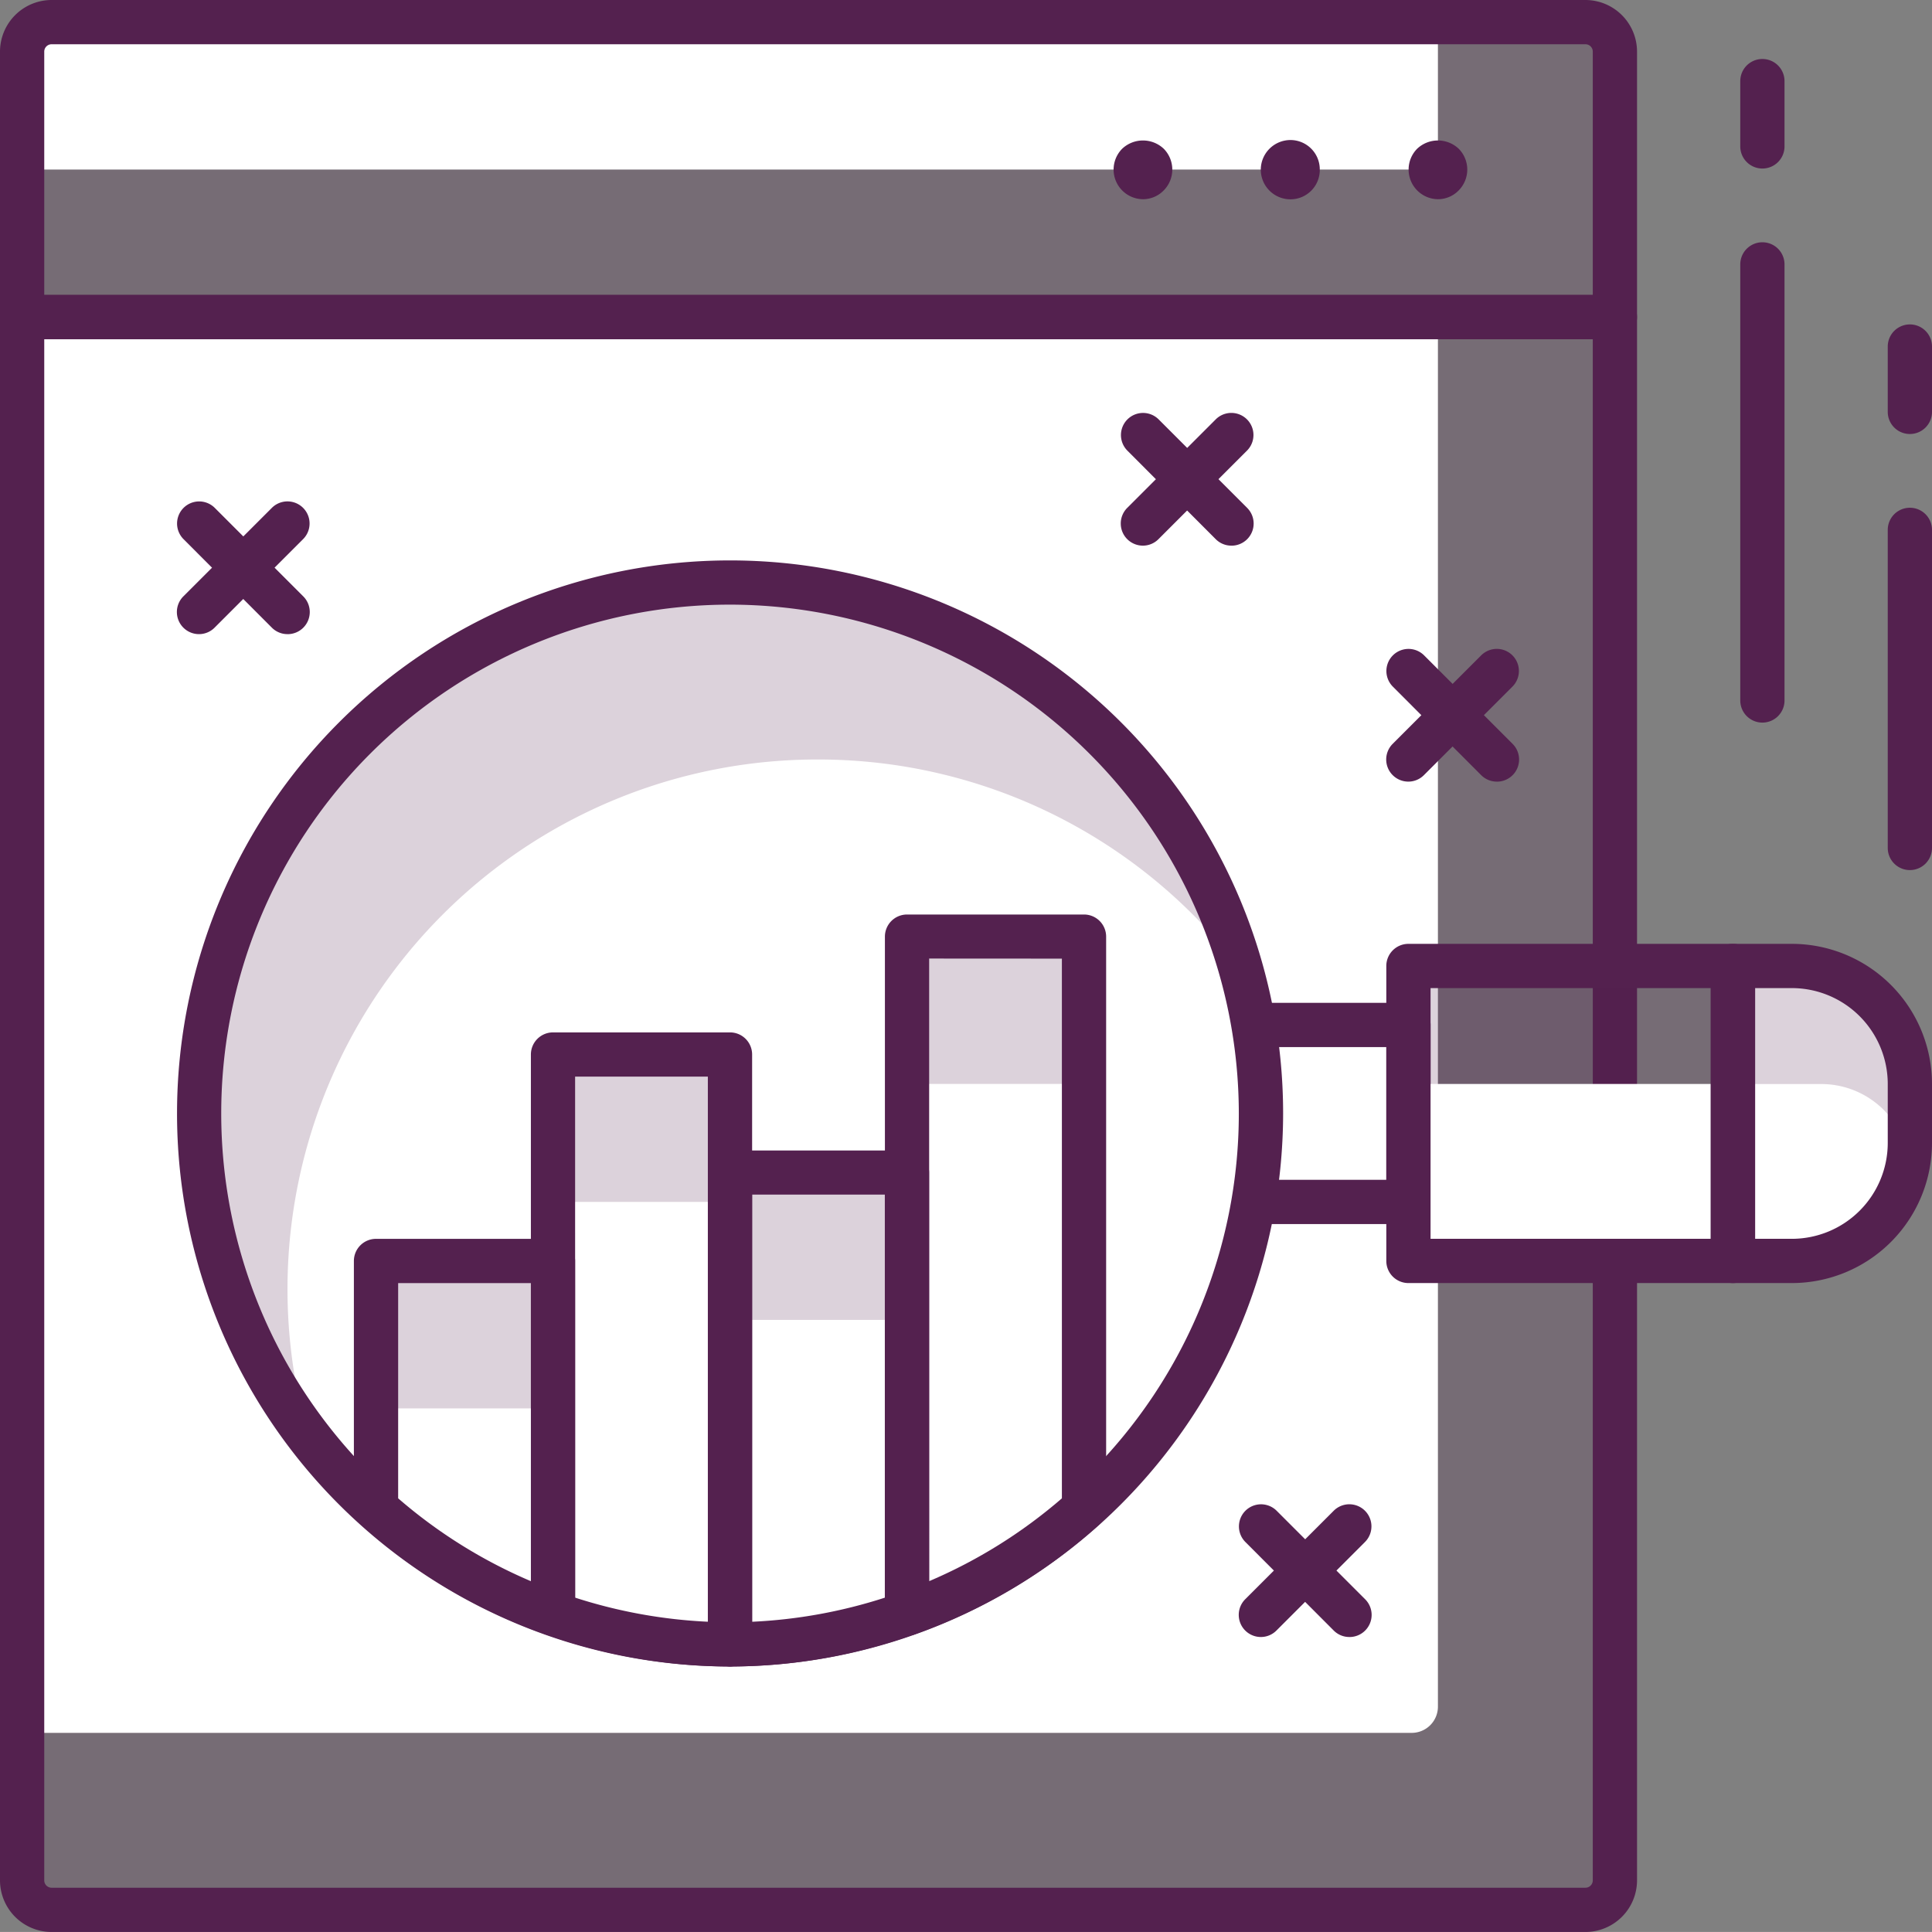 <svg id="그룹_5224" data-name="그룹 5224" xmlns="http://www.w3.org/2000/svg" width="73.62" height="73.619" viewBox="0 0 73.62 73.619">
  <rect x="0" y="0" width="73.62" height="73.619" fill="#808080" stroke="none"/>
  <path id="사각형_949" data-name="사각형 949" d="M0,0H60.694a0,0,0,0,1,0,0V59.694a1,1,0,0,1-1,1H1a1,1,0,0,1-1-1V0A0,0,0,0,1,0,0Z" transform="translate(0.843 12.082)" fill="rgba(84,33,79,0.2)"/>
  <path id="사각형_950" data-name="사각형 950" d="M0,0H53.95a0,0,0,0,1,0,0V52.95a1,1,0,0,1-1,1H0a0,0,0,0,1,0,0V0A0,0,0,0,1,0,0Z" transform="translate(0.843 12.082)" fill="#fff"/>
  <path id="패스_5293" data-name="패스 5293" d="M217.663,349.631H159.217a1.969,1.969,0,0,1-1.967-1.967v-59.57a.843.843,0,0,1,.843-.843h60.694a.843.843,0,0,1,.843.843v59.57A1.969,1.969,0,0,1,217.663,349.631Zm-58.727-60.694v58.727a.281.281,0,0,0,.281.281h58.446a.281.281,0,0,0,.281-.281V288.937Z" transform="translate(-157.25 -276.012)" fill="#54214f"/>
  <path id="사각형_951" data-name="사각형 951" d="M1,0H59.694a1,1,0,0,1,1,1V11.24a0,0,0,0,1,0,0H0a0,0,0,0,1,0,0V1A1,1,0,0,1,1,0Z" transform="translate(0.843 0.842)" fill="rgba(84,33,79,0.2)"/>
  <path id="사각형_952" data-name="사각형 952" d="M1,0H53.95a0,0,0,0,1,0,0V5.619a0,0,0,0,1,0,0H0a0,0,0,0,1,0,0V1A1,1,0,0,1,1,0Z" transform="translate(0.843 0.842)" fill="#fff"/>
  <path id="패스_5294" data-name="패스 5294" d="M218.787,290.177H158.093a.843.843,0,0,1-.843-.843V279.219a1.969,1.969,0,0,1,1.967-1.967h58.446a1.969,1.969,0,0,1,1.967,1.967v10.115A.843.843,0,0,1,218.787,290.177Zm-59.851-1.686h59.008v-9.272a.281.281,0,0,0-.281-.281H159.217a.281.281,0,0,0-.281.281Z" transform="translate(-157.25 -277.252)" fill="#54214f"/>
  <path id="패스_5295" data-name="패스 5295" d="M196.117,284.253a1.129,1.129,0,0,1-.787-1.922,1.153,1.153,0,0,1,1.586,0,1.129,1.129,0,0,1,0,1.585A1.1,1.1,0,0,1,196.117,284.253Z" transform="translate(-152.57 -276.662)" fill="#54214f"/>
  <path id="패스_5296" data-name="패스 5296" d="M199.994,283.131A1.132,1.132,0,0,1,201.13,282h0a1.119,1.119,0,0,1,1.112,1.135h0a1.117,1.117,0,0,1-1.112,1.124h0A1.13,1.13,0,0,1,199.994,283.131Z" transform="translate(-151.951 -276.664)" fill="#54214f"/>
  <path id="패스_5297" data-name="패스 5297" d="M206.117,284.253a1.13,1.13,0,0,1-.787-1.922,1.153,1.153,0,0,1,1.586,0,1.129,1.129,0,0,1,0,1.585A1.1,1.1,0,0,1,206.117,284.253Z" transform="translate(-151.33 -276.662)" fill="#54214f"/>
  <rect id="사각형_953" data-name="사각형 953" width="7.868" height="6.744" transform="translate(45.802 39.057)" fill="#fff"/>
  <path id="패스_5298" data-name="패스 5298" d="M205.961,319.681h-7.868a.843.843,0,0,1-.843-.843v-6.744a.843.843,0,0,1,.843-.843h7.868a.843.843,0,0,1,.843.843v6.744A.843.843,0,0,1,205.961,319.681Zm-7.025-1.686h6.182v-5.058h-6.182Z" transform="translate(-152.291 -273.037)" fill="#54214f"/>
  <rect id="사각형_954" data-name="사각형 954" width="12.364" height="11.24" transform="translate(53.669 36.809)" fill="rgba(84,33,79,0.2)"/>
  <rect id="사각형_955" data-name="사각형 955" width="12.364" height="6.744" transform="translate(53.669 41.305)" fill="#fff"/>
  <path id="패스_5299" data-name="패스 5299" d="M217.457,322.177H205.093a.843.843,0,0,1-.843-.843v-11.24a.843.843,0,0,1,.843-.843h12.364a.843.843,0,0,1,.843.843v11.24A.843.843,0,0,1,217.457,322.177Zm-11.521-1.686h10.678v-9.554H205.936Z" transform="translate(-151.424 -273.285)" fill="#54214f"/>
  <path id="사각형_956" data-name="사각형 956" d="M0,0H2.744a4,4,0,0,1,4,4V7.24a4,4,0,0,1-4,4H0a0,0,0,0,1,0,0V0A0,0,0,0,1,0,0Z" transform="translate(66.033 36.809)" fill="#fff"/>
  <path id="패스_5300" data-name="패스 5300" d="M222.744,314.5a4.5,4.5,0,0,0-4.5-4.5H216v4.5h3.372a3.365,3.365,0,0,1,3.315,2.81,4.233,4.233,0,0,0,.057-.562Z" transform="translate(-149.967 -273.192)" fill="rgba(84,33,79,0.2)"/>
  <path id="패스_5301" data-name="패스 5301" d="M218.341,322.177h-2.248a.843.843,0,0,1-.843-.843v-11.24a.843.843,0,0,1,.843-.843h2.248a5.345,5.345,0,0,1,5.339,5.339v2.248A5.345,5.345,0,0,1,218.341,322.177Zm-1.4-1.686h1.4a3.657,3.657,0,0,0,3.653-3.653V314.59a3.657,3.657,0,0,0-3.653-3.653h-1.4Z" transform="translate(-150.06 -273.285)" fill="#54214f"/>
  <ellipse id="타원_167" data-name="타원 167" cx="20.231" cy="20.231" rx="20.231" ry="20.231" transform="translate(7.587 22.197)" fill="#fff"/>
  <path id="패스_5302" data-name="패스 5302" d="M187.6,303.745a20.179,20.179,0,0,1,16.085,7.994,20.22,20.22,0,1,0-35.541,17.731A20.183,20.183,0,0,1,187.6,303.745Z" transform="translate(-156.413 -274.804)" fill="rgba(84,33,79,0.2)"/>
  <path id="패스_5303" data-name="패스 5303" d="M184.324,338.4A21.074,21.074,0,1,1,205.4,317.325,21.1,21.1,0,0,1,184.324,338.4Zm0-40.463a19.388,19.388,0,1,0,19.388,19.388A19.41,19.41,0,0,0,184.324,297.937Z" transform="translate(-156.506 -274.897)" fill="#54214f"/>
  <path id="패스_5304" data-name="패스 5304" d="M188,309v25.8a20.2,20.2,0,0,0,6.744-4.007V309Z" transform="translate(-153.438 -273.316)" fill="rgba(84,33,79,0.2)"/>
  <path id="패스_5305" data-name="패스 5305" d="M188,314v20.177a20.2,20.2,0,0,0,6.744-4.007V314Z" transform="translate(-153.438 -272.696)" fill="#fff"/>
  <path id="패스_5306" data-name="패스 5306" d="M188.094,335.735a.842.842,0,0,1-.843-.843V309.1a.843.843,0,0,1,.843-.843h6.744a.843.843,0,0,1,.843.843v21.79a.844.844,0,0,1-.28.627,20.949,20.949,0,0,1-7.025,4.174A.847.847,0,0,1,188.094,335.735Zm.843-25.8V333.66a19.243,19.243,0,0,0,5.058-3.156V309.938Z" transform="translate(-153.531 -273.409)" fill="#54214f"/>
  <path id="패스_5307" data-name="패스 5307" d="M182,317v17.982h0a20.152,20.152,0,0,0,6.742-1.176V317Z" transform="translate(-154.182 -272.324)" fill="rgba(84,33,79,0.2)"/>
  <path id="패스_5308" data-name="패스 5308" d="M182,322v12.363h0a20.152,20.152,0,0,0,6.742-1.176V322Z" transform="translate(-154.182 -271.705)" fill="#fff"/>
  <path id="패스_5309" data-name="패스 5309" d="M182.093,335.92a.843.843,0,0,1-.843-.843V317.1a.844.844,0,0,1,.843-.843h6.743a.843.843,0,0,1,.843.843V333.9a.842.842,0,0,1-.562.795A20.982,20.982,0,0,1,182.093,335.92Zm.842-17.982v16.277a19.291,19.291,0,0,0,5.057-.918V317.938Z" transform="translate(-154.275 -272.417)" fill="#54214f"/>
  <path id="패스_5310" data-name="패스 5310" d="M182.742,317.5h0V313H176v21.3a20.188,20.188,0,0,0,6.743,1.177Z" transform="translate(-154.926 -272.82)" fill="rgba(84,33,79,0.2)"/>
  <path id="패스_5311" data-name="패스 5311" d="M182.742,322.5h0V318H176v15.682a20.188,20.188,0,0,0,6.743,1.177Z" transform="translate(-154.926 -272.2)" fill="#fff"/>
  <path id="패스_5312" data-name="패스 5312" d="M182.835,336.416h0a21.026,21.026,0,0,1-7.025-1.225.843.843,0,0,1-.561-.795v-21.3a.843.843,0,0,1,.843-.843h6.744a.843.843,0,0,1,.843.843v22.478a.844.844,0,0,1-.843.843Zm-5.9-2.624a19.345,19.345,0,0,0,5.057.918V317.591h0v-3.653h-5.058Z" transform="translate(-155.019 -272.913)" fill="#54214f"/>
  <path id="패스_5313" data-name="패스 5313" d="M170,320v9.427a20.206,20.206,0,0,0,6.744,4.007V320Z" transform="translate(-155.67 -271.952)" fill="rgba(84,33,79,0.2)"/>
  <path id="패스_5314" data-name="패스 5314" d="M170,325v3.807a20.206,20.206,0,0,0,6.744,4.007V325Z" transform="translate(-155.67 -271.333)" fill="#fff"/>
  <path id="패스_5315" data-name="패스 5315" d="M176.835,334.372a.836.836,0,0,1-.281-.048,20.914,20.914,0,0,1-7.026-4.176.84.84,0,0,1-.28-.627v-9.426a.843.843,0,0,1,.843-.843h6.744a.843.843,0,0,1,.843.843v13.434a.842.842,0,0,1-.843.843Zm-5.9-5.232a19.218,19.218,0,0,0,5.058,3.157V320.938h-5.058Z" transform="translate(-155.763 -272.045)" fill="#54214f"/>
  <path id="패스_5316" data-name="패스 5316" d="M217.093,303.769a.843.843,0,0,1-.843-.843V286.309a.843.843,0,0,1,1.686,0v16.617A.843.843,0,0,1,217.093,303.769Z" transform="translate(-149.936 -276.234)" fill="#54214f"/>
  <path id="패스_5317" data-name="패스 5317" d="M217.093,283.426a.843.843,0,0,1-.843-.843v-2.488a.843.843,0,0,1,1.686,0v2.488A.843.843,0,0,1,217.093,283.426Z" transform="translate(-149.936 -277.004)" fill="#54214f"/>
  <path id="패스_5318" data-name="패스 5318" d="M222.093,308.273a.843.843,0,0,1-.843-.843V295.309a.843.843,0,0,1,1.686,0V307.43A.843.843,0,0,1,222.093,308.273Z" transform="translate(-149.316 -275.118)" fill="#54214f"/>
  <path id="패스_5319" data-name="패스 5319" d="M222.093,292.427a.843.843,0,0,1-.843-.843v-2.49a.843.843,0,0,1,1.686,0v2.49A.843.843,0,0,1,222.093,292.427Z" transform="translate(-149.316 -275.889)" fill="#54214f"/>
  <path id="패스_5320" data-name="패스 5320" d="M167.465,299.309a.838.838,0,0,1-.6-.247L163.5,295.69a.842.842,0,0,1,1.191-1.191l3.372,3.372a.843.843,0,0,1-.6,1.439Z" transform="translate(-156.506 -275.145)" fill="#54214f"/>
  <path id="패스_5321" data-name="패스 5321" d="M164.093,299.309a.843.843,0,0,1-.6-1.439l3.372-3.372a.842.842,0,0,1,1.191,1.191l-3.372,3.372A.836.836,0,0,1,164.093,299.309Z" transform="translate(-156.506 -275.145)" fill="#54214f"/>
  <path id="패스_5322" data-name="패스 5322" d="M199.465,296.309a.838.838,0,0,1-.6-.247L195.5,292.69a.842.842,0,0,1,1.191-1.191l3.372,3.372a.843.843,0,0,1-.6,1.439Z" transform="translate(-152.539 -275.517)" fill="#54214f"/>
  <path id="패스_5323" data-name="패스 5323" d="M196.093,296.309a.843.843,0,0,1-.6-1.439l3.372-3.372a.842.842,0,0,1,1.191,1.191l-3.372,3.372A.836.836,0,0,1,196.093,296.309Z" transform="translate(-152.539 -275.517)" fill="#54214f"/>
  <path id="패스_5324" data-name="패스 5324" d="M208.465,304.309a.838.838,0,0,1-.6-.247L204.5,300.69a.842.842,0,0,1,1.191-1.191l3.372,3.372a.843.843,0,0,1-.6,1.439Z" transform="translate(-151.424 -274.525)" fill="#54214f"/>
  <path id="패스_5325" data-name="패스 5325" d="M205.093,304.309a.843.843,0,0,1-.6-1.439l3.372-3.372a.842.842,0,0,1,1.191,1.191l-3.372,3.372A.836.836,0,0,1,205.093,304.309Z" transform="translate(-151.424 -274.525)" fill="#54214f"/>
  <path id="패스_5326" data-name="패스 5326" d="M203.465,333.309a.838.838,0,0,1-.6-.247L199.5,329.69a.842.842,0,0,1,1.191-1.191l3.372,3.372a.843.843,0,0,1-.6,1.439Z" transform="translate(-152.043 -270.93)" fill="#54214f"/>
  <path id="패스_5327" data-name="패스 5327" d="M200.093,333.309a.843.843,0,0,1-.6-1.439l3.372-3.372a.842.842,0,0,1,1.191,1.191l-3.372,3.372A.836.836,0,0,1,200.093,333.309Z" transform="translate(-152.043 -270.93)" fill="#54214f"/>
</svg>
